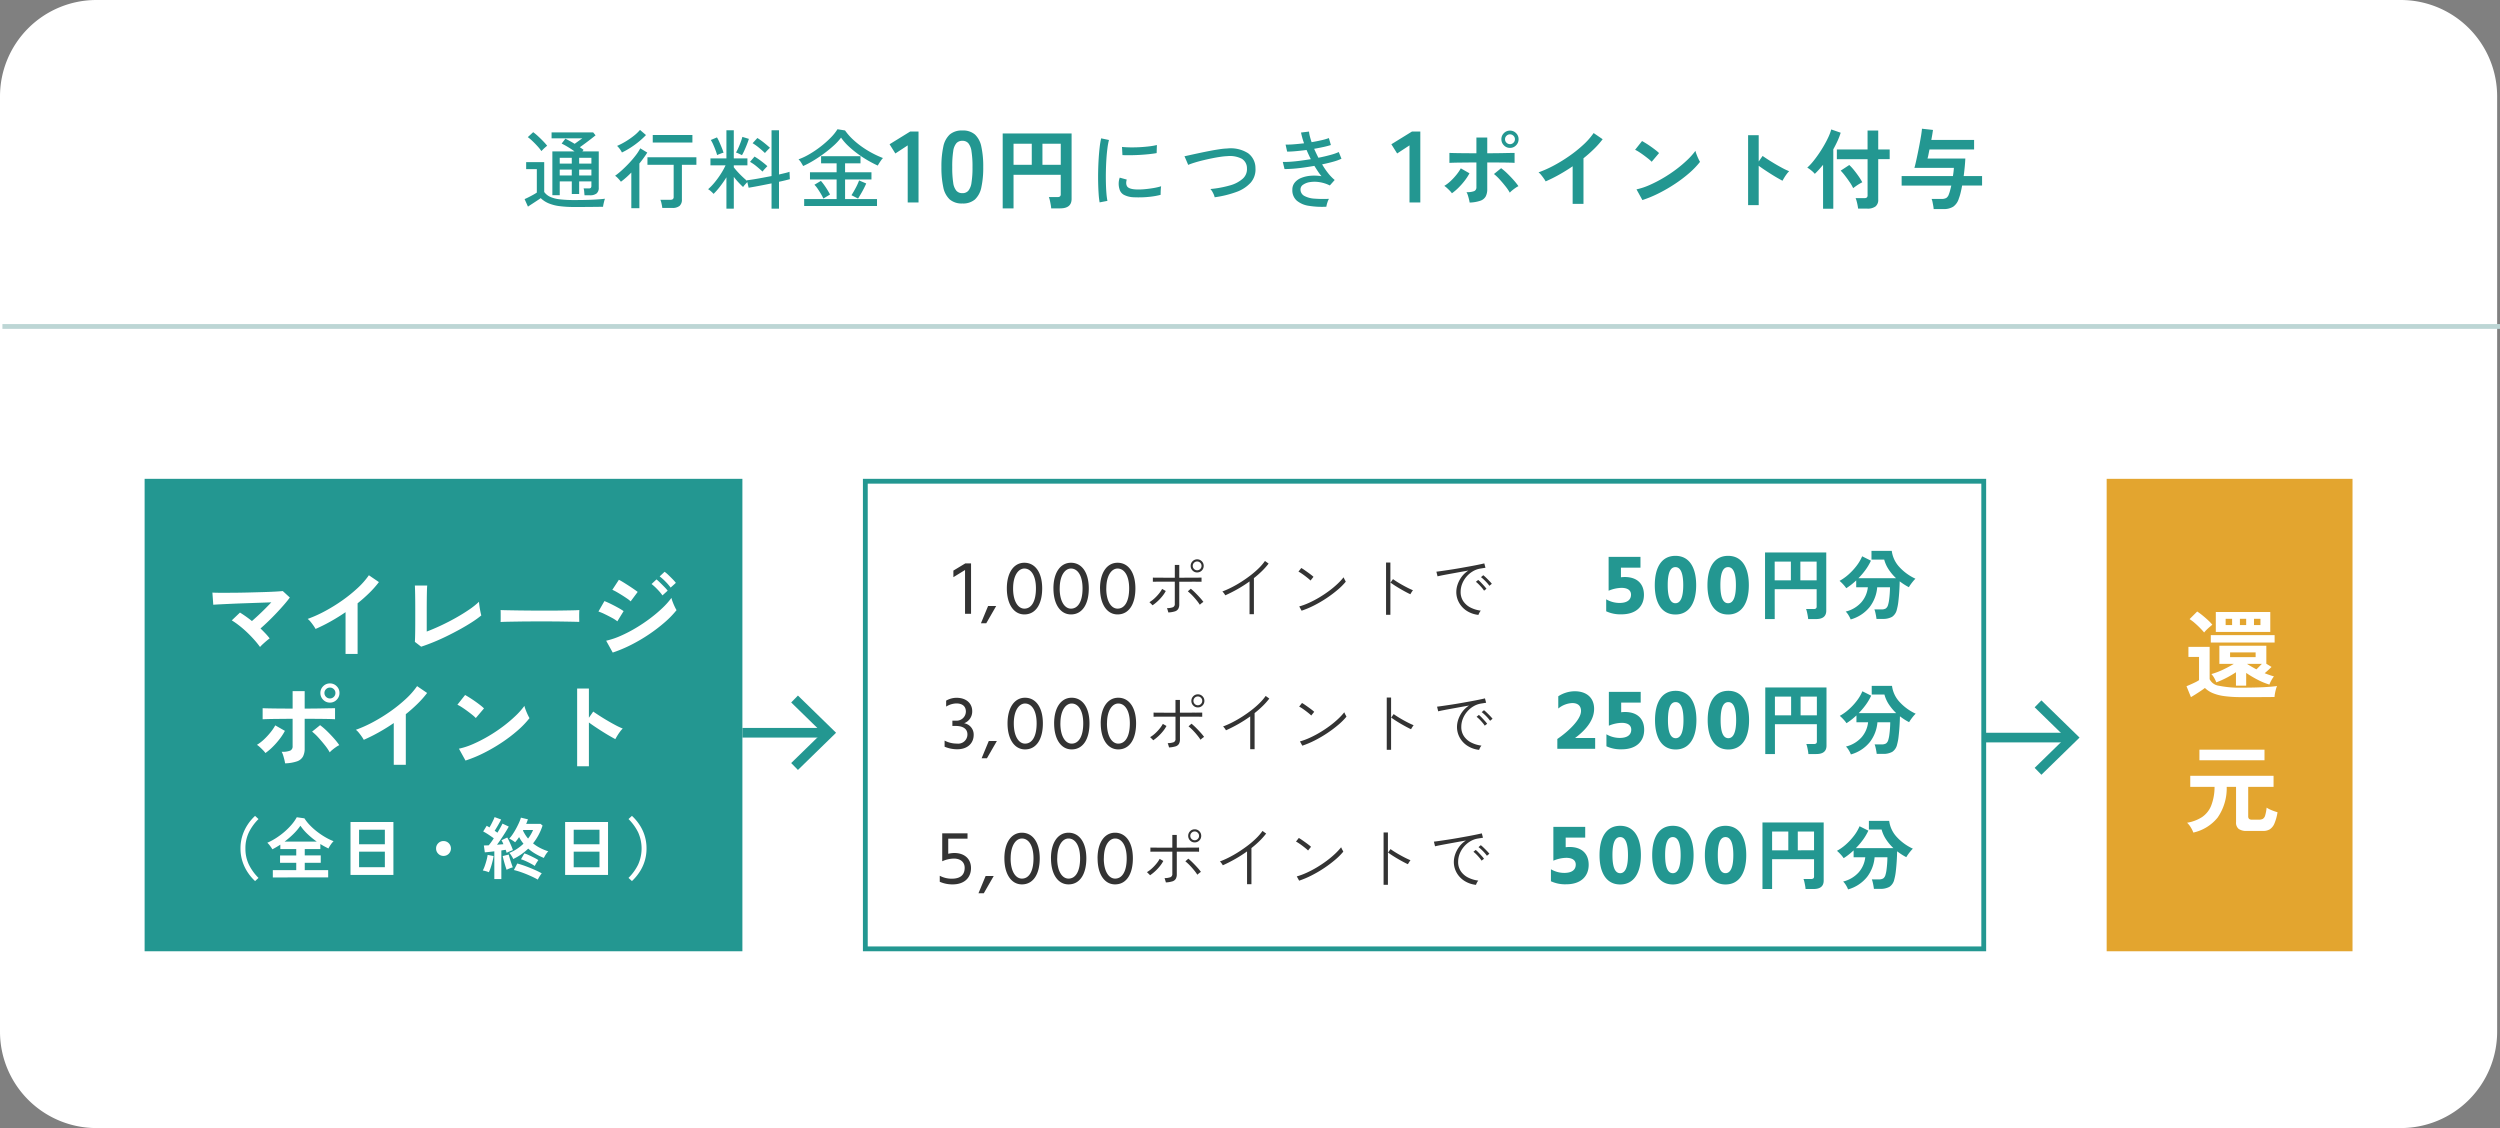 <svg xmlns="http://www.w3.org/2000/svg" width="518.592" height="234" viewBox="0 0 518.592 234"><rect x="0" y="0" width="518.592" height="234" fill="#808080" stroke="none"/><g transform="translate(-741 -2880.673)"><path d="M20,0H214a20,20,0,0,1,20,20V498a20,20,0,0,1-20,20H20A20,20,0,0,1,0,498V20A20,20,0,0,1,20,0Z" transform="translate(1259 2880.673) rotate(90)" fill="#fff"/><path d="M-138.744-1.494q-.036-.306-.072-.747a2.549,2.549,0,0,0-.126-.675h1.044a.623.623,0,0,0,.468-.126.742.742,0,0,0,.108-.468v-.864h-2.538v2.61h-1.53v-2.61h-2.5v2.862h-1.53V-10.6h4.59q-.612-.45-1.323-.882t-1.341-.738l.774-1.008q.414.2.918.477t1.008.585q.4-.288.846-.612t.738-.522h-6.372v-1.242h8.622l.5.612q-.414.342-.972.774t-1.152.873q-.594.441-1.134.819.216.144.414.288t.36.27l-.252.306h3.4v7.524a1.49,1.49,0,0,1-.45,1.206,2.157,2.157,0,0,1-1.4.378Zm-2.124,2.43a22.478,22.478,0,0,1-3.159-.189A8.577,8.577,0,0,1-146.25.153,5.332,5.332,0,0,1-147.834-.9q-.324.234-.819.558l-.99.648q-.5.324-.837.558l-.7-1.566q.306-.126.792-.369t.972-.513q.486-.27.774-.468v-4.86h-2.214V-8.37h3.744v6.192a3.128,3.128,0,0,0,1.215,1,6.5,6.5,0,0,0,2,.522,25.233,25.233,0,0,0,3.033.153q2.178,0,3.735-.072t2.619-.2a4,4,0,0,0-.144.459q-.09.333-.162.675a4.976,4.976,0,0,0-.09.54q-.45,0-1.161.009l-1.539.018q-.828.009-1.674.009Zm-6.822-11.592a9.539,9.539,0,0,0-.8-1q-.5-.549-1.035-1.062a9.7,9.7,0,0,0-.99-.837l1.116-1.026a10.35,10.35,0,0,1,.99.819q.558.513,1.08,1.053a11.652,11.652,0,0,1,.828.936q-.108.09-.36.306t-.486.45Q-147.582-10.782-147.69-10.656Zm7.83,5.058h2.538V-6.822h-2.538Zm-4.032,0h2.5V-6.822h-2.5Zm4.032-2.466h2.538V-9.27h-2.538Zm-4.032,0h2.5V-9.27h-2.5Zm21.276,9.2a7.623,7.623,0,0,0-.153-.882,4.643,4.643,0,0,0-.243-.81h2.034a.884.884,0,0,0,.558-.135.62.62,0,0,0,.162-.495V-7.812h-5.436V-9.378h10.152v1.566h-3.006V-.63a1.688,1.688,0,0,1-.486,1.341,2.3,2.3,0,0,1-1.53.423Zm-6.426.054v-7.4q-.54.558-1.089,1.044T-131.2-4.3a6.234,6.234,0,0,0-.576-.684,3.955,3.955,0,0,0-.63-.558A14.319,14.319,0,0,0-130.986-6.7q.774-.7,1.521-1.5t1.35-1.593a9.322,9.322,0,0,0,.927-1.44l1.458.882q-.324.522-.747,1.107t-.891,1.161v9.27Zm4.446-13.626V-14h8.226v1.566Zm-6.39,2.07a5.167,5.167,0,0,0-.441-.72,4.57,4.57,0,0,0-.567-.648,14.374,14.374,0,0,0,1.773-.918,15.987,15.987,0,0,0,1.728-1.2,8.1,8.1,0,0,0,1.251-1.2L-126-13.986a16.077,16.077,0,0,1-1.4,1.3,17.8,17.8,0,0,1-1.728,1.269A16.869,16.869,0,0,1-130.986-10.368Zm21.672,11.646v-6.5a22.215,22.215,0,0,1-1.314,1.9,14.58,14.58,0,0,1-1.35,1.539,5.076,5.076,0,0,0-.54-.531,3.506,3.506,0,0,0-.594-.441,11.329,11.329,0,0,0,1.305-1.35,18.138,18.138,0,0,0,1.287-1.755A14.745,14.745,0,0,0-109.494-7.7h-3.132v-1.44h3.312v-5.832h1.53v5.832h2.826V-7.7h-2.826v.4a11.969,11.969,0,0,0,.783.936q.477.522,1.008,1.026t.963.864l-.036-.126q.594-.072,1.431-.207t1.791-.315q.954-.18,1.89-.36v-9.5h1.548v9.18l1.26-.3a8.121,8.121,0,0,0,.918-.261l.072,1.53q-.4.108-.981.252t-1.269.288v5.58h-1.548V-3.96q-1.314.27-2.583.513t-2.169.387l-.27-1.17q-.216.216-.5.54a3.206,3.206,0,0,0-.378.486q-.45-.414-.954-.954t-.972-1.152V1.278Zm3.222-11.088q-.126-.072-.369-.189t-.486-.225a1.481,1.481,0,0,0-.387-.126,9.754,9.754,0,0,0,.486-.954q.27-.594.5-1.224a9.68,9.68,0,0,0,.342-1.08l1.35.414q-.126.432-.387,1.107t-.549,1.305A8.589,8.589,0,0,1-106.092-9.81Zm4.266,3.4q-.558-.522-1.233-1.08a8.891,8.891,0,0,0-1.359-.936l.936-1.1a15.255,15.255,0,0,1,1.413.963q.747.567,1.251,1.035-.108.108-.315.324t-.4.432Q-101.718-6.552-101.826-6.408Zm.5-3.852q-.54-.522-1.215-1.08a10.686,10.686,0,0,0-1.341-.954l.99-1.08a14.431,14.431,0,0,1,1.386.99q.72.576,1.224,1.044-.126.108-.342.324t-.414.432Q-101.232-10.368-101.322-10.26Zm-9.918.432a9.428,9.428,0,0,0-.333-1.026q-.225-.594-.477-1.161a6.421,6.421,0,0,0-.5-.945l1.278-.54a7.057,7.057,0,0,1,.5.972q.27.612.513,1.215a9.428,9.428,0,0,1,.351,1,1.972,1.972,0,0,0-.432.117q-.27.1-.522.2A3.079,3.079,0,0,0-111.24-9.828ZM-93.186.738V-.7h6.732V-4.77H-91.98V-6.264h5.526V-8.118h-3.222V-9.594H-81.5v1.476h-3.2v1.854h5.472V-4.77h-5.472V-.7h6.624V.738Zm-.216-8.3q-.126-.252-.387-.675a3.473,3.473,0,0,0-.567-.711,13.478,13.478,0,0,0,2.322-1.107A21.349,21.349,0,0,0-89.7-11.646a20.815,20.815,0,0,0,2.025-1.8,9.934,9.934,0,0,0,1.4-1.746l1.566.252a11.779,11.779,0,0,0,1.593,1.827,17.568,17.568,0,0,0,2,1.62,19.716,19.716,0,0,0,2.178,1.323,20.121,20.121,0,0,0,2.1.954,3.774,3.774,0,0,0-.4.486q-.216.306-.4.6t-.279.477q-.918-.414-1.971-1.017a23.434,23.434,0,0,1-2.1-1.359,20.655,20.655,0,0,1-1.971-1.62,11.137,11.137,0,0,1-1.575-1.8A11.5,11.5,0,0,1-87-11.853,25.229,25.229,0,0,1-89.01-10.2q-1.1.819-2.232,1.5A18.943,18.943,0,0,1-93.4-7.56ZM-82.008-.81l-1.368-.7q.414-.63.873-1.494a12.132,12.132,0,0,0,.711-1.566l1.476.63q-.18.432-.468,1T-81.4-1.818Q-81.72-1.26-82.008-.81Zm-7.2,0a7.556,7.556,0,0,0-.486-.945q-.324-.549-.684-1.08a5.075,5.075,0,0,0-.684-.837l1.35-.81A13.622,13.622,0,0,1-88.7-3.132q.486.738.882,1.476Zm17.5.81V-11.844l-2.562,1.68-1.2-1.911,4.284-2.646h1.722V0Zm11.34.21a3.814,3.814,0,0,1-2.625-.84,4.673,4.673,0,0,1-1.333-2.52,19.049,19.049,0,0,1-.389-4.2,19.2,19.2,0,0,1,.389-4.21,4.681,4.681,0,0,1,1.333-2.531,3.814,3.814,0,0,1,2.625-.84,3.774,3.774,0,0,1,2.615.84,4.72,4.72,0,0,1,1.323,2.531,19.2,19.2,0,0,1,.389,4.21,19.049,19.049,0,0,1-.389,4.2A4.711,4.711,0,0,1-57.755-.63,3.774,3.774,0,0,1-60.369.21Zm0-2.142a1.583,1.583,0,0,0,1.229-.494,3.372,3.372,0,0,0,.661-1.669,19.538,19.538,0,0,0,.21-3.255,19.7,19.7,0,0,0-.21-3.276,3.372,3.372,0,0,0-.661-1.67,1.583,1.583,0,0,0-1.229-.494,1.616,1.616,0,0,0-1.239.494,3.246,3.246,0,0,0-.662,1.67,20.725,20.725,0,0,0-.2,3.276,20.549,20.549,0,0,0,.2,3.255,3.246,3.246,0,0,0,.662,1.669A1.616,1.616,0,0,0-60.369-1.932Zm8.364,3.156V-14.31h14.292V-.738q0,1.962-2.376,1.962h-1.854a6.874,6.874,0,0,0-.1-.765q-.081-.459-.18-.891a4.152,4.152,0,0,0-.207-.684h1.746a.938.938,0,0,0,.549-.126.6.6,0,0,0,.171-.5v-4h-9.792V1.224Zm8.244-9.036h3.8v-4.374h-3.8Zm-5.994,0h3.78v-4.374h-3.78ZM-31.9-.018a16.594,16.594,0,0,1-.2-1.737q-.072-1.035-.1-2.268t0-2.547q.027-1.314.108-2.574t.207-2.331a16.2,16.2,0,0,1,.306-1.827l1.62.342A12.6,12.6,0,0,0-30.27-11.3q-.135,1.017-.216,2.232t-.108,2.5q-.027,1.287,0,2.484t.108,2.169a13.823,13.823,0,0,0,.207,1.584Zm7.074-1.062a4.8,4.8,0,0,1-1.98-.477,1.878,1.878,0,0,1-.972-1.215,3.758,3.758,0,0,1,.054-2.376l1.458.4a2.219,2.219,0,0,0-.117.729,1.377,1.377,0,0,0,.135.585q.288.612,1.728.72a12.234,12.234,0,0,0,1.8-.027q.99-.081,1.944-.243a12.413,12.413,0,0,0,1.638-.378,4.8,4.8,0,0,0-.063.531q-.027.351-.036.7t-.009.549a15.007,15.007,0,0,1-1.9.36q-1,.126-1.944.153T-24.825-1.08Zm-2.34-8.748-.09-1.692q.666.072,1.62.09t2-.036q1.044-.054,2-.171a14.4,14.4,0,0,0,1.62-.279l-.054,1.674q-.7.126-1.638.225t-1.944.153q-1.008.054-1.926.063T-27.165-9.828ZM-8.031-1.08a3.648,3.648,0,0,0-.342-.891,3.576,3.576,0,0,0-.54-.819,21.944,21.944,0,0,0,4.041-.747A6.617,6.617,0,0,0-2.217-4.923a2.639,2.639,0,0,0,.882-2.133A2.292,2.292,0,0,0-2.4-9.063a5.394,5.394,0,0,0-2.988-.549,13.275,13.275,0,0,0-1.386.135q-.828.117-1.764.306t-1.872.414q-.936.225-1.755.477t-1.377.486a1.72,1.72,0,0,0-.108-.3q-.108-.261-.252-.594l-.261-.6a.965.965,0,0,0-.153-.288q.558-.126,1.413-.315t1.872-.405q1.017-.216,2.052-.414t1.953-.333A13.648,13.648,0,0,1-5.439-11.2a6.72,6.72,0,0,1,4.347.99A3.827,3.827,0,0,1,.429-7.128,4.156,4.156,0,0,1-.57-4.1a7.316,7.316,0,0,1-3,1.935A21.354,21.354,0,0,1-8.031-1.08ZM15.135.882A16.968,16.968,0,0,1,11.49.693a5.014,5.014,0,0,1-2.5-1.08,2.852,2.852,0,0,1-.909-2.259,2.283,2.283,0,0,1,.5-1.485A3.342,3.342,0,0,1,9.942-5.1a6.513,6.513,0,0,1,1.944-.441,9.442,9.442,0,0,1,2.241.09,10.4,10.4,0,0,1-.756-1.017q-.36-.549-.72-1.125-1.152.2-2.3.36T8.187-7q-1.008.072-1.728.072L6.1-8.406q.666.018,1.593-.045t2.016-.207Q10.8-8.8,11.913-8.982q-.234-.468-.459-.954t-.423-.954q-1.116.144-2.178.243T7-10.548l-.324-1.458a17.241,17.241,0,0,0,1.764-.063q1.008-.081,2.07-.207a15.029,15.029,0,0,1-.63-2.232l1.656-.2a6.232,6.232,0,0,0,.18,1q.144.567.36,1.2,1.08-.18,2.025-.4a11.868,11.868,0,0,0,1.557-.45l.414,1.44q-.594.2-1.5.4t-1.971.387q.2.45.423.918t.459.936q1.368-.27,2.5-.585a10.787,10.787,0,0,0,1.728-.6l.558,1.386a10.094,10.094,0,0,1-1.683.612q-1.071.306-2.331.558a15.225,15.225,0,0,0,1.242,1.827,9.335,9.335,0,0,0,1.368,1.413L15.855-3.528a7.227,7.227,0,0,0-2.187-.693,6.309,6.309,0,0,0-1.962,0,3.339,3.339,0,0,0-1.4.54,1.14,1.14,0,0,0-.531.945,1.493,1.493,0,0,0,.792,1.377A5.082,5.082,0,0,0,12.7-.792a24.138,24.138,0,0,0,2.979.036,3.61,3.61,0,0,0-.351.828A4.939,4.939,0,0,0,15.135.882ZM32.382,0V-11.844l-2.562,1.68-1.2-1.911,4.284-2.646h1.722V0ZM44.856.018a6.642,6.642,0,0,0-.135-.675q-.1-.405-.225-.81a3.121,3.121,0,0,0-.288-.675,3.94,3.94,0,0,0,1.62-.225.84.84,0,0,0,.432-.819V-8.3q-.828,0-1.719.009l-1.692.018q-.8.009-1.377.027t-.81.036v-2.07q.36.018,1.233.036t2.025.027q1.152.009,2.34.009v-3.258h2.25v3.258q.9,0,1.809-.009t1.7-.027q.792-.018,1.368-.027t.792-.009v2.07q-.324-.036-1.188-.054t-2.034-.027Q49.788-8.3,48.51-8.3v5.544a3.167,3.167,0,0,1-.315,1.494,2,2,0,0,1-1.107.9A7.472,7.472,0,0,1,44.856.018ZM41.184-1.908a4.342,4.342,0,0,0-.45-.531q-.288-.3-.594-.576a3.77,3.77,0,0,0-.54-.423,7.92,7.92,0,0,0,1.332-1.026,12.815,12.815,0,0,0,1.2-1.3,8.931,8.931,0,0,0,.891-1.314l1.8,1.026a10.6,10.6,0,0,1-1,1.539,14.32,14.32,0,0,1-1.287,1.458A10.69,10.69,0,0,1,41.184-1.908ZM53.19-2.034a9.623,9.623,0,0,0-.9-1.323q-.576-.729-1.206-1.422A9.53,9.53,0,0,0,49.9-5.9L51.39-7.11a12.507,12.507,0,0,1,1.3,1.116q.684.666,1.3,1.359a12.7,12.7,0,0,1,.99,1.251,4.379,4.379,0,0,0-.621.369q-.351.243-.666.5A3.83,3.83,0,0,0,53.19-2.034Zm.036-9.288a1.7,1.7,0,0,1-1.26-.531,1.747,1.747,0,0,1-.522-1.269,1.717,1.717,0,0,1,.522-1.26,1.717,1.717,0,0,1,1.26-.522,1.717,1.717,0,0,1,1.26.522,1.717,1.717,0,0,1,.522,1.26,1.747,1.747,0,0,1-.522,1.269A1.7,1.7,0,0,1,53.226-11.322Zm0-.774a1,1,0,0,0,.72-.3.976.976,0,0,0,.306-.729.956.956,0,0,0-.306-.711,1,1,0,0,0-.72-.3,1,1,0,0,0-.72.3.956.956,0,0,0-.306.711.976.976,0,0,0,.306.729A1,1,0,0,0,53.226-12.1Zm13,12.384V-7.506q-1.368.936-2.8,1.737a31.118,31.118,0,0,1-2.8,1.395,6.312,6.312,0,0,0-.4-.63q-.252-.36-.531-.7a3.075,3.075,0,0,0-.549-.54A23.6,23.6,0,0,0,62.388-7.7a31.41,31.41,0,0,0,3.231-2,27.134,27.134,0,0,0,2.853-2.3A14.4,14.4,0,0,0,70.578-14.4l1.872,1.278A18.291,18.291,0,0,1,70.659-11.1a28.711,28.711,0,0,1-2.187,1.935V.288ZM80.694-.5,79.47-2.718a13.829,13.829,0,0,0,2.691-.891A27.049,27.049,0,0,0,85-5.067a28.524,28.524,0,0,0,2.7-1.8A25.831,25.831,0,0,0,90.009-8.82a13.945,13.945,0,0,0,1.683-1.89,6.218,6.218,0,0,0,.243.756q.171.45.369.873a6.854,6.854,0,0,0,.342.657,16.915,16.915,0,0,1-2.205,2.3A28.125,28.125,0,0,1,87.516-3.9a31.884,31.884,0,0,1-3.348,1.953A24.21,24.21,0,0,1,80.694-.5ZM82.62-8.442a6.462,6.462,0,0,0-.657-.594q-.423-.342-.936-.72t-1-.693a6.555,6.555,0,0,0-.846-.477l1.44-1.818q.36.2.846.5t1,.666q.513.36.963.711a7.967,7.967,0,0,1,.72.621Zm20,9V-13.95h2.2V-8.5l.81-1.152q.432.306,1.143.765t1.521.936q.81.477,1.566.873a12.147,12.147,0,0,0,1.278.594,4.31,4.31,0,0,0-.495.567,8.821,8.821,0,0,0-.513.756q-.234.387-.378.657-.432-.234-1.071-.6t-1.35-.819q-.711-.45-1.368-.891t-1.143-.8V.558Zm22.824.72q-.036-.306-.117-.72t-.189-.819A4.1,4.1,0,0,0,124.92-.9h1.8a.856.856,0,0,0,.522-.126.59.59,0,0,0,.162-.486v-7.47h-6.372V-11H127.4v-3.924h2.214V-11h2.376v2.016h-2.376v8.37a1.728,1.728,0,0,1-.567,1.44,2.737,2.737,0,0,1-1.719.45ZM118.17,1.3V-7.812q-.432.522-.864,1t-.846.873a5.411,5.411,0,0,0-.72-.693,6.17,6.17,0,0,0-.846-.6,10.255,10.255,0,0,0,1.17-1.233q.612-.747,1.215-1.629t1.134-1.809q.531-.927.909-1.764a8.981,8.981,0,0,0,.54-1.485l1.962.684a13.98,13.98,0,0,1-.648,1.7q-.4.873-.882,1.737V1.3Zm6.246-4.266a8.349,8.349,0,0,0-.7-1.215q-.468-.693-.981-1.359a11.169,11.169,0,0,0-.909-1.062l1.782-1.17a10.073,10.073,0,0,1,.972,1.053q.5.621.963,1.287a12.781,12.781,0,0,1,.765,1.242q-.234.108-.612.333t-.729.477Q124.614-3.132,124.416-2.97Zm16.7,4.338a6.768,6.768,0,0,0-.09-.684q-.072-.414-.153-.8a2.968,2.968,0,0,0-.189-.621h2.034a1.967,1.967,0,0,0,1.017-.207,1.416,1.416,0,0,0,.531-.765,6.553,6.553,0,0,0,.252-.774q.126-.468.252-1.026h-10.3V-5.472h10.638a17.092,17.092,0,0,0,.2-1.71h-8.19q.126-.414.306-1.206t.378-1.755q.2-.963.387-1.953t.324-1.836q.135-.846.171-1.368l2.286.252q-.054.4-.144.945t-.2,1.125h8.874V-11h-9.252q-.126.612-.225,1.116a6.648,6.648,0,0,1-.189.774h7.848q-.036.81-.126,1.746t-.216,1.89h3.816V-3.51h-4.14q-.144.81-.315,1.5a9.592,9.592,0,0,1-.369,1.2A3.166,3.166,0,0,1,145.17.873a3.633,3.633,0,0,1-2.016.495Z" transform="translate(1001 2922.673)" fill="#239791"/><path d="M-15773.91,938.5H-16292v-1h518.092Z" transform="translate(17033.502 2010.394)" fill="#bdd6d5"/><g transform="translate(3 0.327)"><path d="M-56.232-7.6l2.416-1.488V0h1.248V-10.464h-1.184l-2.48,1.5Zm5.712,9.568h1.1l2.064-3.584h-1.68Zm5.376-7.232c0,3.248,1.424,5.392,3.632,5.392,2.416,0,3.7-2.224,3.7-5.392,0-3.312-1.456-5.328-3.7-5.328C-43.672-10.592-45.144-8.576-45.144-5.264Zm1.3,0c0-2.784,1.152-4.128,2.336-4.128,1.312,0,2.4,1.344,2.4,4.128,0,2.736-.96,4.192-2.4,4.192C-42.776-1.072-43.848-2.528-43.848-5.264Zm8.368,0c0,3.248,1.424,5.392,3.632,5.392,2.416,0,3.7-2.224,3.7-5.392,0-3.312-1.456-5.328-3.7-5.328C-34.008-10.592-35.48-8.576-35.48-5.264Zm1.3,0c0-2.784,1.152-4.128,2.336-4.128,1.312,0,2.4,1.344,2.4,4.128,0,2.736-.96,4.192-2.4,4.192C-33.112-1.072-34.184-2.528-34.184-5.264Zm8.368,0c0,3.248,1.424,5.392,3.632,5.392,2.416,0,3.7-2.224,3.7-5.392,0-3.312-1.456-5.328-3.7-5.328C-24.344-10.592-25.816-8.576-25.816-5.264Zm1.3,0c0-2.784,1.152-4.128,2.336-4.128,1.312,0,2.4,1.344,2.4,4.128,0,2.736-.96,4.192-2.4,4.192C-23.448-1.072-24.52-2.528-24.52-5.264ZM-11.646-.28a2.326,2.326,0,0,0-.07-.266q-.056-.182-.112-.371a1.267,1.267,0,0,0-.1-.259,3.563,3.563,0,0,0,1.267-.2.707.707,0,0,0,.357-.714V-6.664h-3.262q-.532,0-.882.007l-.406.007v-.868a3.068,3.068,0,0,0,.413.014q.357,0,.882.007t1.127.007H-10.3v-2.646h.924V-7.49h.924q.56,0,1.176-.007T-6.1-7.5q.56,0,.924-.007l.42-.007v.868l-.427-.007q-.371-.007-.924-.007H-9.378v4.69a1.853,1.853,0,0,1-.21.945A1.236,1.236,0,0,1-10.3-.5,5.491,5.491,0,0,1-11.646-.28Zm5.978-8.3a1.285,1.285,0,0,1-.952-.4,1.319,1.319,0,0,1-.392-.959A1.319,1.319,0,0,1-6.62-10.9a1.285,1.285,0,0,1,.952-.4,1.3,1.3,0,0,1,.966.4,1.319,1.319,0,0,1,.392.959,1.319,1.319,0,0,1-.392.959A1.3,1.3,0,0,1-5.668-8.582Zm-9.254,6.818a2.3,2.3,0,0,0-.182-.2l-.273-.273a1.245,1.245,0,0,0-.2-.175,5.951,5.951,0,0,0,1.036-.77,9.287,9.287,0,0,0,.931-.987,6.23,6.23,0,0,0,.679-1l.756.434a6.5,6.5,0,0,1-.714,1.078,9.462,9.462,0,0,1-.98,1.05A8.989,8.989,0,0,1-14.922-1.764Zm9.814-.112A10.086,10.086,0,0,0-5.8-2.821q-.427-.525-.9-1.015a9.84,9.84,0,0,0-.9-.826l.616-.546a11.909,11.909,0,0,1,.931.847q.5.5.952,1a10.381,10.381,0,0,1,.735.9,1.276,1.276,0,0,0-.231.147q-.161.119-.308.245A1.681,1.681,0,0,0-5.108-1.876Zm-.56-7.154A.877.877,0,0,0-5.024-9.3a.877.877,0,0,0,.266-.644.877.877,0,0,0-.266-.644.877.877,0,0,0-.644-.266.877.877,0,0,0-.644.266.877.877,0,0,0-.266.644.877.877,0,0,0,.266.644A.877.877,0,0,0-5.668-9.03ZM5.2.084v-6.8a27.381,27.381,0,0,1-2.5,1.6Q1.4-4.382.17-3.836A3.714,3.714,0,0,0-.1-4.249a2.577,2.577,0,0,0-.336-.385,17.9,17.9,0,0,0,1.925-.854Q2.508-6.006,3.516-6.65T5.455-8.015a18.4,18.4,0,0,0,1.687-1.47A10.582,10.582,0,0,0,8.4-10.962l.756.546A14.859,14.859,0,0,1,7.779-8.869,19.651,19.651,0,0,1,6.106-7.406V.084ZM16-.644l-.49-.882a14.3,14.3,0,0,0,2.065-.77A21.545,21.545,0,0,0,19.7-3.416q1.05-.63,2-1.337a18.941,18.941,0,0,0,1.722-1.435,13.042,13.042,0,0,0,1.288-1.386q.028.07.119.266t.2.385a2.824,2.824,0,0,1,.133.259A13.146,13.146,0,0,1,23.466-4.97a24.649,24.649,0,0,1-2.282,1.715A25.062,25.062,0,0,1,18.6-1.743,19.077,19.077,0,0,1,16-.644ZM17.852-6.9a4.794,4.794,0,0,0-.462-.42q-.322-.266-.714-.56t-.749-.532a4.053,4.053,0,0,0-.581-.336l.588-.756a6.273,6.273,0,0,1,.6.378q.364.252.756.532t.714.532a5.506,5.506,0,0,1,.462.392ZM33.518.21V-10.64h.9V.21Zm5.04-4.27q-.406-.182-.966-.483T36.43-5.194q-.6-.35-1.127-.693t-.861-.595L34.96-7.2q.336.252.861.581t1.113.658q.588.329,1.162.616t1.008.455a1.841,1.841,0,0,0-.175.231q-.119.175-.224.35ZM52.684.224A5.554,5.554,0,0,1,50.3-.588,4.78,4.78,0,0,1,48.68-2.282a4.516,4.516,0,0,1-.588-2.268,4.849,4.849,0,0,1,.266-1.519,5.848,5.848,0,0,1,.819-1.575A5.182,5.182,0,0,1,50.6-8.974q-.9.154-1.855.329L46.9-8.309q-.889.161-1.6.3t-1.1.238l-.238-.966q.462-.056,1.239-.168t1.743-.259q.966-.147,1.995-.329t1.988-.357q.959-.175,1.736-.336t1.239-.273l.238.91-.455.07-.623.1a4.452,4.452,0,0,0-1.582.588,5.215,5.215,0,0,0-1.3,1.113,5.222,5.222,0,0,0-.875,1.47,4.515,4.515,0,0,0-.315,1.659,3.372,3.372,0,0,0,.574,1.974,4,4,0,0,0,1.526,1.3,6.373,6.373,0,0,0,2.086.616,2.063,2.063,0,0,0-.294.434A2.732,2.732,0,0,0,52.684.224ZM54.952-5.81a6.735,6.735,0,0,0-.5-.623q-.308-.343-.644-.658a6.822,6.822,0,0,0-.6-.511l.476-.406a7.3,7.3,0,0,1,.588.518q.35.336.679.679a7.205,7.205,0,0,1,.511.581ZM53.846-4.8a5.24,5.24,0,0,0-.483-.644q-.3-.35-.623-.672a5.31,5.31,0,0,0-.588-.518l.476-.392A5.341,5.341,0,0,1,53.2-6.5q.336.35.658.707a6.774,6.774,0,0,1,.49.6Z" transform="translate(992 3007.673)" fill="#333"/><path d="M-56.736-8.752a4.218,4.218,0,0,1,2.112-.656c1.2,0,1.984.544,1.984,1.712A1.928,1.928,0,0,1-54.768-5.84h-.672v1.1h.672c1.568,0,2.448.624,2.448,1.76a1.909,1.909,0,0,1-2.16,1.9A5.425,5.425,0,0,1-57.056-1.7V-.432A6.718,6.718,0,0,0-54.448.1c2.256,0,3.424-1.344,3.424-2.976A2.375,2.375,0,0,0-53.008-5.3a2.6,2.6,0,0,0,1.68-2.528c0-1.456-1.088-2.752-3.264-2.752a4.372,4.372,0,0,0-2.144.592Zm7.36,10.72h1.1l2.064-3.584h-1.68ZM-44-5.264C-44-2.016-42.576.128-40.368.128c2.416,0,3.7-2.224,3.7-5.392,0-3.312-1.456-5.328-3.7-5.328C-42.528-10.592-44-8.576-44-5.264Zm1.3,0c0-2.784,1.152-4.128,2.336-4.128,1.312,0,2.4,1.344,2.4,4.128,0,2.736-.96,4.192-2.4,4.192C-41.632-1.072-42.7-2.528-42.7-5.264Zm8.368,0c0,3.248,1.424,5.392,3.632,5.392,2.416,0,3.7-2.224,3.7-5.392,0-3.312-1.456-5.328-3.7-5.328C-32.864-10.592-34.336-8.576-34.336-5.264Zm1.3,0c0-2.784,1.152-4.128,2.336-4.128,1.312,0,2.4,1.344,2.4,4.128,0,2.736-.96,4.192-2.4,4.192C-31.968-1.072-33.04-2.528-33.04-5.264Zm8.368,0c0,3.248,1.424,5.392,3.632,5.392,2.416,0,3.7-2.224,3.7-5.392,0-3.312-1.456-5.328-3.7-5.328C-23.2-10.592-24.672-8.576-24.672-5.264Zm1.3,0c0-2.784,1.152-4.128,2.336-4.128,1.312,0,2.4,1.344,2.4,4.128,0,2.736-.96,4.192-2.4,4.192C-22.3-1.072-23.376-2.528-23.376-5.264ZM-10.5-.28a2.326,2.326,0,0,0-.07-.266q-.056-.182-.112-.371a1.267,1.267,0,0,0-.1-.259,3.563,3.563,0,0,0,1.267-.2.707.707,0,0,0,.357-.714V-6.664H-12.42q-.532,0-.882.007l-.406.007v-.868A3.068,3.068,0,0,0-13.3-7.5q.357,0,.882.007t1.127.007h2.128v-2.646h.924V-7.49h.924q.56,0,1.176-.007T-4.958-7.5q.56,0,.924-.007l.42-.007v.868l-.427-.007q-.371-.007-.924-.007H-8.234v4.69a1.853,1.853,0,0,1-.21.945A1.236,1.236,0,0,1-9.151-.5,5.491,5.491,0,0,1-10.5-.28Zm5.978-8.3a1.285,1.285,0,0,1-.952-.4,1.319,1.319,0,0,1-.392-.959,1.319,1.319,0,0,1,.392-.959,1.285,1.285,0,0,1,.952-.4,1.3,1.3,0,0,1,.966.4,1.319,1.319,0,0,1,.392.959,1.319,1.319,0,0,1-.392.959A1.3,1.3,0,0,1-4.524-8.582Zm-9.254,6.818a2.3,2.3,0,0,0-.182-.2l-.273-.273a1.245,1.245,0,0,0-.2-.175,5.951,5.951,0,0,0,1.036-.77,9.287,9.287,0,0,0,.931-.987,6.23,6.23,0,0,0,.679-1l.756.434a6.5,6.5,0,0,1-.714,1.078,9.462,9.462,0,0,1-.98,1.05A8.989,8.989,0,0,1-13.778-1.764Zm9.814-.112a10.086,10.086,0,0,0-.693-.945q-.427-.525-.9-1.015a9.84,9.84,0,0,0-.9-.826l.616-.546a11.909,11.909,0,0,1,.931.847q.5.5.952,1a10.381,10.381,0,0,1,.735.9,1.276,1.276,0,0,0-.231.147q-.161.119-.308.245A1.681,1.681,0,0,0-3.964-1.876Zm-.56-7.154A.877.877,0,0,0-3.88-9.3a.877.877,0,0,0,.266-.644.877.877,0,0,0-.266-.644.877.877,0,0,0-.644-.266.877.877,0,0,0-.644.266.877.877,0,0,0-.266.644.877.877,0,0,0,.266.644A.877.877,0,0,0-4.524-9.03ZM6.34.084v-6.8a27.381,27.381,0,0,1-2.5,1.6q-1.3.735-2.527,1.281a3.714,3.714,0,0,0-.266-.413,2.577,2.577,0,0,0-.336-.385,17.9,17.9,0,0,0,1.925-.854Q3.652-6.006,4.66-6.65T6.6-8.015a18.4,18.4,0,0,0,1.687-1.47,10.582,10.582,0,0,0,1.26-1.477l.756.546A14.859,14.859,0,0,1,8.923-8.869,19.651,19.651,0,0,1,7.25-7.406V.084ZM17.148-.644l-.49-.882a14.3,14.3,0,0,0,2.065-.77,21.545,21.545,0,0,0,2.121-1.12q1.05-.63,2-1.337a18.941,18.941,0,0,0,1.722-1.435,13.042,13.042,0,0,0,1.288-1.386q.028.07.119.266t.2.385a2.824,2.824,0,0,1,.133.259A13.146,13.146,0,0,1,24.61-4.97a24.649,24.649,0,0,1-2.282,1.715,25.062,25.062,0,0,1-2.583,1.512A19.077,19.077,0,0,1,17.148-.644ZM19-6.9a4.794,4.794,0,0,0-.462-.42q-.322-.266-.714-.56t-.749-.532a4.053,4.053,0,0,0-.581-.336l.588-.756a6.273,6.273,0,0,1,.6.378q.364.252.756.532t.714.532a5.506,5.506,0,0,1,.462.392ZM34.662.21V-10.64h.9V.21ZM39.7-4.06q-.406-.182-.966-.483t-1.162-.651q-.6-.35-1.127-.693t-.861-.595L36.1-7.2q.336.252.861.581t1.113.658q.588.329,1.162.616t1.008.455a1.841,1.841,0,0,0-.175.231q-.119.175-.224.35ZM53.828.224a5.554,5.554,0,0,1-2.38-.812,4.78,4.78,0,0,1-1.624-1.694,4.516,4.516,0,0,1-.588-2.268A4.849,4.849,0,0,1,49.5-6.069a5.848,5.848,0,0,1,.819-1.575,5.183,5.183,0,0,1,1.421-1.33q-.9.154-1.855.329l-1.848.336q-.889.161-1.6.3t-1.1.238l-.238-.966q.462-.056,1.239-.168t1.743-.259q.966-.147,1.995-.329t1.988-.357q.959-.175,1.736-.336t1.239-.273l.238.91-.455.07-.623.1a4.452,4.452,0,0,0-1.582.588,5.215,5.215,0,0,0-1.3,1.113,5.222,5.222,0,0,0-.875,1.47,4.515,4.515,0,0,0-.315,1.659,3.372,3.372,0,0,0,.574,1.974,4,4,0,0,0,1.526,1.3,6.373,6.373,0,0,0,2.086.616,2.063,2.063,0,0,0-.294.434A2.732,2.732,0,0,0,53.828.224ZM56.1-5.81a6.734,6.734,0,0,0-.5-.623q-.308-.343-.644-.658a6.823,6.823,0,0,0-.6-.511l.476-.406a7.3,7.3,0,0,1,.588.518q.35.336.679.679a7.205,7.205,0,0,1,.511.581ZM54.99-4.8a5.241,5.241,0,0,0-.483-.644q-.3-.35-.623-.672a5.31,5.31,0,0,0-.588-.518l.476-.392a5.342,5.342,0,0,1,.574.532q.336.35.658.707a6.774,6.774,0,0,1,.49.6Z" transform="translate(991 3035.673)" fill="#333"/><path d="M-55.3-9.36h4v-1.1h-5.248v5.792a6.1,6.1,0,0,1,2.416-.56c1.28,0,2.24.656,2.24,1.92,0,1.52-.944,2.256-2.688,2.256a5.361,5.361,0,0,1-2.48-.608V-.416a6.414,6.414,0,0,0,2.688.544c2.368,0,3.792-1.344,3.792-3.392,0-1.9-1.344-3.12-3.472-3.12a5.8,5.8,0,0,0-1.248.16Zm6.272,11.328h1.1l2.064-3.584h-1.68Zm5.376-7.232c0,3.248,1.424,5.392,3.632,5.392,2.416,0,3.7-2.224,3.7-5.392,0-3.312-1.456-5.328-3.7-5.328C-42.184-10.592-43.656-8.576-43.656-5.264Zm1.3,0c0-2.784,1.152-4.128,2.336-4.128,1.312,0,2.4,1.344,2.4,4.128,0,2.736-.96,4.192-2.4,4.192C-41.288-1.072-42.36-2.528-42.36-5.264Zm8.368,0c0,3.248,1.424,5.392,3.632,5.392,2.416,0,3.7-2.224,3.7-5.392,0-3.312-1.456-5.328-3.7-5.328C-32.52-10.592-33.992-8.576-33.992-5.264Zm1.3,0c0-2.784,1.152-4.128,2.336-4.128,1.312,0,2.4,1.344,2.4,4.128,0,2.736-.96,4.192-2.4,4.192C-31.624-1.072-32.7-2.528-32.7-5.264Zm8.368,0C-24.328-2.016-22.9.128-20.7.128-18.28.128-17-2.1-17-5.264c0-3.312-1.456-5.328-3.7-5.328C-22.856-10.592-24.328-8.576-24.328-5.264Zm1.3,0c0-2.784,1.152-4.128,2.336-4.128,1.312,0,2.4,1.344,2.4,4.128,0,2.736-.96,4.192-2.4,4.192C-21.96-1.072-23.032-2.528-23.032-5.264ZM-10.158-.28a2.326,2.326,0,0,0-.07-.266q-.056-.182-.112-.371a1.267,1.267,0,0,0-.1-.259,3.563,3.563,0,0,0,1.267-.2.707.707,0,0,0,.357-.714V-6.664h-3.262q-.532,0-.882.007l-.406.007v-.868a3.068,3.068,0,0,0,.413.014q.357,0,.882.007t1.127.007h2.128v-2.646h.924V-7.49h.924q.56,0,1.176-.007T-4.614-7.5q.56,0,.924-.007l.42-.007v.868L-3.7-6.657q-.371-.007-.924-.007H-7.89v4.69a1.853,1.853,0,0,1-.21.945A1.236,1.236,0,0,1-8.807-.5,5.491,5.491,0,0,1-10.158-.28Zm5.978-8.3a1.285,1.285,0,0,1-.952-.4,1.319,1.319,0,0,1-.392-.959,1.319,1.319,0,0,1,.392-.959,1.285,1.285,0,0,1,.952-.4,1.3,1.3,0,0,1,.966.4,1.319,1.319,0,0,1,.392.959,1.319,1.319,0,0,1-.392.959A1.3,1.3,0,0,1-4.18-8.582Zm-9.254,6.818a2.3,2.3,0,0,0-.182-.2l-.273-.273a1.245,1.245,0,0,0-.2-.175,5.951,5.951,0,0,0,1.036-.77,9.287,9.287,0,0,0,.931-.987,6.23,6.23,0,0,0,.679-1l.756.434A6.5,6.5,0,0,1-11.4-3.654a9.462,9.462,0,0,1-.98,1.05A8.989,8.989,0,0,1-13.434-1.764Zm9.814-.112a10.086,10.086,0,0,0-.693-.945q-.427-.525-.9-1.015a9.84,9.84,0,0,0-.9-.826l.616-.546a11.909,11.909,0,0,1,.931.847q.5.5.952,1a10.381,10.381,0,0,1,.735.9,1.276,1.276,0,0,0-.231.147q-.161.119-.308.245A1.681,1.681,0,0,0-3.62-1.876ZM-4.18-9.03A.877.877,0,0,0-3.536-9.3.877.877,0,0,0-3.27-9.94a.877.877,0,0,0-.266-.644.877.877,0,0,0-.644-.266.877.877,0,0,0-.644.266.877.877,0,0,0-.266.644.877.877,0,0,0,.266.644A.877.877,0,0,0-4.18-9.03ZM6.684.084v-6.8a27.381,27.381,0,0,1-2.5,1.6q-1.3.735-2.527,1.281a3.714,3.714,0,0,0-.266-.413,2.577,2.577,0,0,0-.336-.385,17.9,17.9,0,0,0,1.925-.854Q4-6.006,5-6.65T6.943-8.015A18.4,18.4,0,0,0,8.63-9.485a10.582,10.582,0,0,0,1.26-1.477l.756.546A14.859,14.859,0,0,1,9.267-8.869,19.651,19.651,0,0,1,7.594-7.406V.084ZM17.492-.644,17-1.526a14.3,14.3,0,0,0,2.065-.77,21.545,21.545,0,0,0,2.121-1.12q1.05-.63,2-1.337a18.941,18.941,0,0,0,1.722-1.435A13.042,13.042,0,0,0,26.2-7.574q.028.07.119.266t.2.385a2.824,2.824,0,0,1,.133.259A13.146,13.146,0,0,1,24.954-4.97a24.649,24.649,0,0,1-2.282,1.715,25.062,25.062,0,0,1-2.583,1.512A19.077,19.077,0,0,1,17.492-.644ZM19.34-6.9a4.794,4.794,0,0,0-.462-.42q-.322-.266-.714-.56t-.749-.532a4.053,4.053,0,0,0-.581-.336l.588-.756a6.273,6.273,0,0,1,.6.378q.364.252.756.532t.714.532a5.506,5.506,0,0,1,.462.392ZM35.006.21V-10.64h.9V.21Zm5.04-4.27q-.406-.182-.966-.483t-1.162-.651q-.6-.35-1.127-.693t-.861-.595l.518-.714q.336.252.861.581t1.113.658q.588.329,1.162.616t1.008.455a1.841,1.841,0,0,0-.175.231q-.119.175-.224.35ZM54.172.224a5.554,5.554,0,0,1-2.38-.812,4.78,4.78,0,0,1-1.624-1.694A4.516,4.516,0,0,1,49.58-4.55a4.849,4.849,0,0,1,.266-1.519,5.848,5.848,0,0,1,.819-1.575,5.182,5.182,0,0,1,1.421-1.33q-.9.154-1.855.329l-1.848.336q-.889.161-1.6.3t-1.1.238l-.238-.966q.462-.056,1.239-.168t1.743-.259q.966-.147,1.995-.329t1.988-.357q.959-.175,1.736-.336t1.239-.273l.238.91-.455.07-.623.1a4.452,4.452,0,0,0-1.582.588,5.215,5.215,0,0,0-1.3,1.113,5.222,5.222,0,0,0-.875,1.47,4.515,4.515,0,0,0-.315,1.659,3.372,3.372,0,0,0,.574,1.974,4,4,0,0,0,1.526,1.3,6.373,6.373,0,0,0,2.086.616,2.063,2.063,0,0,0-.294.434A2.732,2.732,0,0,0,54.172.224ZM56.44-5.81a6.735,6.735,0,0,0-.5-.623q-.308-.343-.644-.658a6.822,6.822,0,0,0-.6-.511l.476-.406a7.3,7.3,0,0,1,.588.518q.35.336.679.679a7.205,7.205,0,0,1,.511.581ZM55.334-4.8a5.24,5.24,0,0,0-.483-.644q-.3-.35-.623-.672a5.31,5.31,0,0,0-.588-.518l.476-.392a5.341,5.341,0,0,1,.574.532q.336.35.658.707a6.774,6.774,0,0,1,.49.6Z" transform="translate(990 3063.673)" fill="#333"/><path d="M-28.756-9.576h4.05v-2.232h-6.606v7.02a7.212,7.212,0,0,1,2.664-.594c1.35,0,1.98.558,1.98,1.4,0,1.044-.738,1.728-2.412,1.728a5.5,5.5,0,0,1-2.736-.756V-.522a6.979,6.979,0,0,0,3.168.63c3.06,0,4.662-1.674,4.662-4.05,0-2.232-1.368-3.69-3.978-3.69a6.059,6.059,0,0,0-.792.054Zm7.02,3.636c0,3.564,1.368,6.084,4.284,6.084s4.3-2.52,4.3-6.084c0-3.618-1.386-6.084-4.3-6.084S-21.736-9.558-21.736-5.94Zm2.682,0c0-2.466.5-3.744,1.6-3.744,1.08,0,1.62,1.278,1.62,3.744,0,2.43-.54,3.744-1.62,3.744C-18.55-2.2-19.054-3.51-19.054-5.94Zm8.244,0c0,3.564,1.368,6.084,4.284,6.084s4.3-2.52,4.3-6.084c0-3.618-1.386-6.084-4.3-6.084S-10.81-9.558-10.81-5.94Zm2.682,0c0-2.466.5-3.744,1.6-3.744,1.08,0,1.62,1.278,1.62,3.744,0,2.43-.54,3.744-1.62,3.744C-7.624-2.2-8.128-3.51-8.128-5.94ZM1.134,1.088V-12.72h12.7V-.656q0,1.744-2.112,1.744H10.078A6.111,6.111,0,0,0,9.99.408Q9.918,0,9.83-.384a3.69,3.69,0,0,0-.184-.608H11.2a.834.834,0,0,0,.488-.112.531.531,0,0,0,.152-.448V-5.1h-8.7V1.088ZM8.462-6.944h3.376v-3.888H8.462Zm-5.328,0h3.36v-3.888H3.134Zm15.76,8.112a5,5,0,0,0-.408-.824,3.677,3.677,0,0,0-.616-.808A6.381,6.381,0,0,0,21.1-2.376,5.684,5.684,0,0,0,22.462-5.5H20.046V-6.928q-.512.48-1.032.888a11.853,11.853,0,0,1-1.032.728,6.309,6.309,0,0,0-.616-.768,7.708,7.708,0,0,0-.776-.752,10.145,10.145,0,0,0,1.832-1.3,12.529,12.529,0,0,0,1.68-1.8,8.862,8.862,0,0,0,1.176-2l1.824.912a11.246,11.246,0,0,1-1.12,1.9A14.3,14.3,0,0,1,20.51-7.392H28.3A10.28,10.28,0,0,1,26.79-9.184a6.91,6.91,0,0,1-.936-2.064h-2.64v-1.808h4.208a6.043,6.043,0,0,0,1.52,3.288A10.451,10.451,0,0,0,32.334-7.28a5.515,5.515,0,0,0-.488.528q-.264.32-.5.648a6.852,6.852,0,0,0-.376.584q-.5-.256-.968-.56t-.936-.656q-.016,1.008-.088,2.12t-.192,2.1a10.477,10.477,0,0,1-.3,1.592A2.442,2.442,0,0,1,27.478.632a3.8,3.8,0,0,1-1.944.424h-1.28q-.032-.272-.1-.648t-.152-.736a3.829,3.829,0,0,0-.184-.584h1.424a1.765,1.765,0,0,0,.936-.192,1.328,1.328,0,0,0,.472-.736A6.352,6.352,0,0,0,26.87-2.9q.088-.664.136-1.376T27.054-5.5H24.4a7.721,7.721,0,0,1-1.56,4.088A7.7,7.7,0,0,1,18.894,1.168Z" transform="translate(1103 3007.673)" fill="#239791"/><path d="M-33.283-2.232c2.556-1.89,3.96-3.942,3.96-6.048,0-2.358-1.62-3.654-4.014-3.654a6.311,6.311,0,0,0-3.42,1.044v2.538a4.909,4.909,0,0,1,2.9-1.134c1.26,0,1.818.666,1.818,1.638,0,1.818-2.7,4.3-4.914,5.814V0h7.848V-2.232Zm9.576-7.344h4.05v-2.232h-6.606v7.02A7.212,7.212,0,0,1-23.6-5.382c1.35,0,1.98.558,1.98,1.4,0,1.044-.738,1.728-2.412,1.728a5.5,5.5,0,0,1-2.736-.756V-.522A6.979,6.979,0,0,0-23.6.108c3.06,0,4.662-1.674,4.662-4.05,0-2.232-1.368-3.69-3.978-3.69a6.059,6.059,0,0,0-.792.054Zm7.02,3.636c0,3.564,1.368,6.084,4.284,6.084s4.3-2.52,4.3-6.084c0-3.618-1.386-6.084-4.3-6.084S-16.687-9.558-16.687-5.94Zm2.682,0c0-2.466.5-3.744,1.6-3.744,1.08,0,1.62,1.278,1.62,3.744,0,2.43-.54,3.744-1.62,3.744C-13.5-2.2-14.005-3.51-14.005-5.94Zm8.244,0c0,3.564,1.368,6.084,4.284,6.084s4.3-2.52,4.3-6.084c0-3.618-1.386-6.084-4.3-6.084S-5.761-9.558-5.761-5.94Zm2.682,0c0-2.466.5-3.744,1.6-3.744C-.4-9.684.143-8.406.143-5.94.143-3.51-.4-2.2-1.477-2.2-2.575-2.2-3.079-3.51-3.079-5.94ZM6.183,1.088V-12.72h12.7V-.656q0,1.744-2.112,1.744H15.127a6.111,6.111,0,0,0-.088-.68q-.072-.408-.16-.792a3.69,3.69,0,0,0-.184-.608h1.552a.834.834,0,0,0,.488-.112.531.531,0,0,0,.152-.448V-5.1h-8.7V1.088Zm7.328-8.032h3.376v-3.888H13.511Zm-5.328,0h3.36v-3.888H8.183Zm15.76,8.112a5,5,0,0,0-.408-.824,3.677,3.677,0,0,0-.616-.808,6.381,6.381,0,0,0,3.232-1.912A5.684,5.684,0,0,0,27.511-5.5H25.095V-6.928q-.512.48-1.032.888a11.853,11.853,0,0,1-1.032.728,6.309,6.309,0,0,0-.616-.768,7.708,7.708,0,0,0-.776-.752,10.145,10.145,0,0,0,1.832-1.3,12.529,12.529,0,0,0,1.68-1.8,8.862,8.862,0,0,0,1.176-2l1.824.912a11.246,11.246,0,0,1-1.12,1.9,14.3,14.3,0,0,1-1.472,1.728h7.792a10.28,10.28,0,0,1-1.512-1.792,6.91,6.91,0,0,1-.936-2.064h-2.64v-1.808h4.208a6.043,6.043,0,0,0,1.52,3.288A10.451,10.451,0,0,0,37.383-7.28a5.515,5.515,0,0,0-.488.528q-.264.32-.5.648a6.852,6.852,0,0,0-.376.584q-.5-.256-.968-.56t-.936-.656q-.016,1.008-.088,2.12t-.192,2.1a10.476,10.476,0,0,1-.3,1.592A2.442,2.442,0,0,1,32.527.632a3.8,3.8,0,0,1-1.944.424H29.3q-.032-.272-.1-.648t-.152-.736a3.829,3.829,0,0,0-.184-.584h1.424a1.765,1.765,0,0,0,.936-.192A1.328,1.328,0,0,0,31.7-1.84,6.352,6.352,0,0,0,31.919-2.9q.088-.664.136-1.376T32.1-5.5H29.447a7.721,7.721,0,0,1-1.56,4.088A7.7,7.7,0,0,1,23.943,1.168Z" transform="translate(1098 3035.673)" fill="#239791"/><path d="M-34.219-9.576h4.05v-2.232h-6.606v7.02a7.212,7.212,0,0,1,2.664-.594c1.35,0,1.98.558,1.98,1.4,0,1.044-.738,1.728-2.412,1.728a5.5,5.5,0,0,1-2.736-.756V-.522a6.979,6.979,0,0,0,3.168.63c3.06,0,4.662-1.674,4.662-4.05,0-2.232-1.368-3.69-3.978-3.69a6.059,6.059,0,0,0-.792.054ZM-27.2-5.94c0,3.564,1.368,6.084,4.284,6.084s4.3-2.52,4.3-6.084c0-3.618-1.386-6.084-4.3-6.084S-27.2-9.558-27.2-5.94Zm2.682,0c0-2.466.5-3.744,1.6-3.744,1.08,0,1.62,1.278,1.62,3.744,0,2.43-.54,3.744-1.62,3.744C-24.013-2.2-24.517-3.51-24.517-5.94Zm8.244,0c0,3.564,1.368,6.084,4.284,6.084s4.3-2.52,4.3-6.084c0-3.618-1.386-6.084-4.3-6.084S-16.273-9.558-16.273-5.94Zm2.682,0c0-2.466.5-3.744,1.6-3.744,1.08,0,1.62,1.278,1.62,3.744,0,2.43-.54,3.744-1.62,3.744C-13.087-2.2-13.591-3.51-13.591-5.94Zm8.244,0c0,3.564,1.368,6.084,4.284,6.084s4.3-2.52,4.3-6.084c0-3.618-1.386-6.084-4.3-6.084S-5.347-9.558-5.347-5.94Zm2.682,0c0-2.466.5-3.744,1.6-3.744,1.08,0,1.62,1.278,1.62,3.744C.557-3.51.017-2.2-1.063-2.2-2.161-2.2-2.665-3.51-2.665-5.94ZM6.6,1.088V-12.72H19.3V-.656q0,1.744-2.112,1.744H15.541a6.111,6.111,0,0,0-.088-.68q-.072-.408-.16-.792a3.69,3.69,0,0,0-.184-.608h1.552a.834.834,0,0,0,.488-.112.531.531,0,0,0,.152-.448V-5.1H8.6V1.088Zm7.328-8.032H17.3v-3.888H13.925Zm-5.328,0h3.36v-3.888H8.6Zm15.76,8.112a5,5,0,0,0-.408-.824,3.677,3.677,0,0,0-.616-.808,6.381,6.381,0,0,0,3.232-1.912A5.684,5.684,0,0,0,27.925-5.5H25.509V-6.928q-.512.48-1.032.888a11.853,11.853,0,0,1-1.032.728,6.309,6.309,0,0,0-.616-.768,7.708,7.708,0,0,0-.776-.752,10.145,10.145,0,0,0,1.832-1.3,12.529,12.529,0,0,0,1.68-1.8,8.862,8.862,0,0,0,1.176-2l1.824.912a11.246,11.246,0,0,1-1.12,1.9,14.3,14.3,0,0,1-1.472,1.728h7.792a10.28,10.28,0,0,1-1.512-1.792,6.91,6.91,0,0,1-.936-2.064h-2.64v-1.808h4.208A6.043,6.043,0,0,0,34.4-9.768,10.451,10.451,0,0,0,37.8-7.28a5.515,5.515,0,0,0-.488.528q-.264.32-.5.648a6.852,6.852,0,0,0-.376.584q-.5-.256-.968-.56t-.936-.656q-.016,1.008-.088,2.12t-.192,2.1a10.476,10.476,0,0,1-.3,1.592A2.442,2.442,0,0,1,32.941.632,3.8,3.8,0,0,1,31,1.056h-1.28q-.032-.272-.1-.648t-.152-.736a3.829,3.829,0,0,0-.184-.584h1.424a1.765,1.765,0,0,0,.936-.192,1.328,1.328,0,0,0,.472-.736A6.351,6.351,0,0,0,32.333-2.9q.088-.664.136-1.376T32.517-5.5H29.861A7.721,7.721,0,0,1,28.3-1.416,7.7,7.7,0,0,1,24.357,1.168Z" transform="translate(1097 3063.673)" fill="#239791"/></g><g transform="translate(90.658 398.435)"><path d="M-15539.659-1138.546h-18v-2h18Z" transform="translate(16362.001 3773.784)" fill="#239791"/><path d="M-15533.617-1140.165l-1.4-1.432,6.442-6.284-6.442-6.284,1.4-1.432,7.909,7.716-.733.716Z" transform="translate(16349.481 3782.119)" fill="#239791"/></g><g transform="translate(348.599 399.435)"><path d="M-15539.659-1138.546h-18v-2h18Z" transform="translate(16362.001 3773.784)" fill="#239791"/><path d="M-15533.617-1140.165l-1.4-1.432,6.442-6.284-6.442-6.284,1.4-1.432,7.909,7.716-.733.716Z" transform="translate(16349.481 3782.119)" fill="#239791"/></g><path d="M0,0H124V98H0Z" transform="translate(771 2980)" fill="#239791"/><path d="M1,1V97H232V1H1M0,0H233V98H0Z" transform="translate(920 2980)" fill="#239791"/><path d="M0,0H51V98H0Z" transform="translate(1178 2980)" fill="#e3a52f"/><path d="M-38.06-1.12a18.39,18.39,0,0,0-1.2-1.49q-.7-.79-1.5-1.55t-1.62-1.4a16.6,16.6,0,0,0-1.54-1.08l1.7-1.62q.58.36,1.22.81t1.26.95q.6-.52,1.31-1.18t1.41-1.36q.7-.7,1.3-1.34l-2.55.09-2.88.1q-1.47.05-2.8.11t-2.34.11q-1.01.05-1.47.09l-.18-2.52q.68.04,1.85.04t2.62-.01q1.45-.01,2.98-.05t2.94-.08q1.41-.04,2.52-.1t1.69-.12l1.46,1.34q-.48.66-1.19,1.48t-1.54,1.7q-.83.88-1.7,1.72t-1.65,1.52q.54.52,1.03,1.04a12.706,12.706,0,0,1,.87,1.02q-.26.18-.64.5t-.75.66A7.439,7.439,0,0,0-38.06-1.12ZM-20.32.32V-8.34q-1.52,1.04-3.11,1.93a34.575,34.575,0,0,1-3.11,1.55,7.014,7.014,0,0,0-.44-.7q-.28-.4-.59-.78a3.416,3.416,0,0,0-.61-.6,26.219,26.219,0,0,0,3.6-1.62,34.9,34.9,0,0,0,3.59-2.22,30.149,30.149,0,0,0,3.17-2.56A16,16,0,0,0-15.48-16l2.08,1.42a20.324,20.324,0,0,1-1.99,2.25,31.9,31.9,0,0,1-2.43,2.15V.32Zm15.68-1.5-1.3-1q.02-.24.04-.9t.03-1.58q.01-.92.01-1.99V-8.76q0-1.16-.01-2.19t-.03-1.8q-.02-.77-.04-1.11h2.56q-.04.36-.06,1.16t-.03,1.8q-.01,1-.01,2.02v4.56Q-2.1-4.84-.54-5.57T2.53-7.15Q4.04-8,5.3-8.86A15.416,15.416,0,0,0,7.36-10.5q.02.34.1.91t.19,1.11q.11.54.19.82A20.719,20.719,0,0,1,5.91-6.27Q4.78-5.54,3.44-4.8T.69-3.37q-1.41.69-2.78,1.25T-4.64-1.18ZM11.84-6.3q.02-.28.02-.76v-.96q0-.48-.02-.76.38.02,1.35.04t2.32.04q1.35.02,2.89.03t3.08.01q1.54,0,2.91-.02t2.37-.04q1-.02,1.42-.06-.02.26-.03.74t0,.97q.01.49.01.75-.5-.02-1.47-.04T24.43-6.4q-1.29-.02-2.74-.02H18.76q-1.48,0-2.82.02t-2.41.04Q12.46-6.34,11.84-6.3ZM35.1.04,33.74-2.42a16.3,16.3,0,0,0,3.01-1.01,28.545,28.545,0,0,0,3.13-1.62,33.175,33.175,0,0,0,2.98-2,28.641,28.641,0,0,0,2.56-2.16,15.387,15.387,0,0,0,1.86-2.09,6.4,6.4,0,0,0,.27.86q.19.5.41.96a8.1,8.1,0,0,0,.38.72,19.426,19.426,0,0,1-2.47,2.54,33.4,33.4,0,0,1-3.23,2.47,34.324,34.324,0,0,1-3.69,2.17A28.215,28.215,0,0,1,35.1.04Zm3.72-10.62a5.531,5.531,0,0,0-.73-.58q-.49-.34-1.08-.71t-1.12-.67a8.213,8.213,0,0,0-.87-.44l1.36-2.08q.4.2.95.54t1.12.71q.57.37,1.06.71t.77.56ZM36.06-6.44a7,7,0,0,0-1.11-.72q-.73-.4-1.5-.77a11.608,11.608,0,0,0-1.31-.55l1.24-2.16q.58.22,1.35.6t1.49.78a12.314,12.314,0,0,1,1.14.7Zm11.06-7a11.183,11.183,0,0,0-1.09-1.26,10.139,10.139,0,0,0-1.19-1.06l1.02-.96a6.547,6.547,0,0,1,.77.65q.45.43.89.88a8.168,8.168,0,0,1,.68.77Zm-1.7,1.62a10.61,10.61,0,0,0-1.08-1.28,11.339,11.339,0,0,0-1.18-1.08l1.02-.96q.3.24.75.68t.89.89a8.167,8.167,0,0,1,.68.77ZM-32.86,23.02a7.38,7.38,0,0,0-.15-.75q-.11-.45-.25-.9a3.468,3.468,0,0,0-.32-.75,4.378,4.378,0,0,0,1.8-.25.933.933,0,0,0,.48-.91V13.78q-.92,0-1.91.01l-1.88.02q-.89.01-1.53.03t-.9.04v-2.3q.4.02,1.37.04t2.25.03q1.28.01,2.6.01V8.04h2.5v3.62q1,0,2.01-.01t1.89-.03q.88-.02,1.52-.03t.88-.01v2.3q-.36-.04-1.32-.06t-2.26-.03q-1.3-.01-2.72-.01v6.16a3.519,3.519,0,0,1-.35,1.66,2.221,2.221,0,0,1-1.23,1A8.3,8.3,0,0,1-32.86,23.02Zm-4.08-2.14a4.824,4.824,0,0,0-.5-.59q-.32-.33-.66-.64a4.189,4.189,0,0,0-.6-.47,8.8,8.8,0,0,0,1.48-1.14,14.239,14.239,0,0,0,1.33-1.44,9.923,9.923,0,0,0,.99-1.46l2,1.14a11.774,11.774,0,0,1-1.11,1.71,15.912,15.912,0,0,1-1.43,1.62A11.878,11.878,0,0,1-36.94,20.88Zm13.34-.14a10.692,10.692,0,0,0-1-1.47q-.64-.81-1.34-1.58a10.589,10.589,0,0,0-1.32-1.25l1.66-1.34a13.9,13.9,0,0,1,1.44,1.24q.76.74,1.44,1.51a14.106,14.106,0,0,1,1.1,1.39,4.866,4.866,0,0,0-.69.41q-.39.27-.74.56A4.256,4.256,0,0,0-23.6,20.74Zm.04-10.32a1.892,1.892,0,0,1-1.4-.59,1.941,1.941,0,0,1-.58-1.41,1.908,1.908,0,0,1,.58-1.4,1.908,1.908,0,0,1,1.4-.58,1.908,1.908,0,0,1,1.4.58,1.908,1.908,0,0,1,.58,1.4,1.941,1.941,0,0,1-.58,1.41A1.892,1.892,0,0,1-23.56,10.42Zm0-.86a1.111,1.111,0,0,0,.8-.33,1.085,1.085,0,0,0,.34-.81,1.062,1.062,0,0,0-.34-.79,1.111,1.111,0,0,0-.8-.33,1.111,1.111,0,0,0-.8.33,1.062,1.062,0,0,0-.34.79,1.085,1.085,0,0,0,.34.81A1.111,1.111,0,0,0-23.56,9.56Zm13.24,13.76V14.66q-1.52,1.04-3.11,1.93a34.575,34.575,0,0,1-3.11,1.55,7.014,7.014,0,0,0-.44-.7q-.28-.4-.59-.78a3.416,3.416,0,0,0-.61-.6,26.219,26.219,0,0,0,3.6-1.62,34.9,34.9,0,0,0,3.59-2.22A30.149,30.149,0,0,0-7.82,9.66,16,16,0,0,0-5.48,7L-3.4,8.42a20.324,20.324,0,0,1-1.99,2.25,31.9,31.9,0,0,1-2.43,2.15v10.5Zm14.88-.88L3.2,19.98a15.366,15.366,0,0,0,2.99-.99,30.055,30.055,0,0,0,3.15-1.62,31.7,31.7,0,0,0,3-2,28.7,28.7,0,0,0,2.57-2.17,15.5,15.5,0,0,0,1.87-2.1,6.911,6.911,0,0,0,.27.84q.19.5.41.97a7.616,7.616,0,0,0,.38.73,18.794,18.794,0,0,1-2.45,2.55,31.25,31.25,0,0,1-3.25,2.48,35.426,35.426,0,0,1-3.72,2.17A26.9,26.9,0,0,1,4.56,22.44ZM6.7,13.62a7.18,7.18,0,0,0-.73-.66q-.47-.38-1.04-.8t-1.11-.77a7.284,7.284,0,0,0-.94-.53l1.6-2.02q.4.22.94.56t1.11.74q.57.4,1.07.79a8.852,8.852,0,0,1,.8.69Zm21.02,10V7.5h2.44v6.06l.9-1.28q.48.34,1.27.85t1.69,1.04q.9.53,1.74.97a13.5,13.5,0,0,0,1.42.66,4.79,4.79,0,0,0-.55.63,9.8,9.8,0,0,0-.57.84q-.26.43-.42.73-.48-.26-1.19-.67t-1.5-.91q-.79-.5-1.52-.99t-1.27-.89v9.08ZM-39.088,47.442a10.2,10.2,0,0,1-1.561-1.862,9.207,9.207,0,0,1-1.071-2.268,8.632,8.632,0,0,1-.392-2.632,8.679,8.679,0,0,1,.392-2.646,9.207,9.207,0,0,1,1.071-2.268,9.8,9.8,0,0,1,1.561-1.848l.714.658a10.251,10.251,0,0,0-1.995,2.751,7.546,7.546,0,0,0-.721,3.353,7.558,7.558,0,0,0,.721,3.346,10.21,10.21,0,0,0,1.995,2.758Zm3.682-.756V45.174h4.858V43.648h-3.36V42.122h3.36V40.806h-3.3v-.924q-.406.266-.826.511t-.826.455a7.24,7.24,0,0,0-.476-.707,4.445,4.445,0,0,0-.574-.651,12.56,12.56,0,0,0,1.785-.952,15.175,15.175,0,0,0,1.736-1.288,13.833,13.833,0,0,0,1.505-1.5A9.112,9.112,0,0,0-30.436,34.2l1.582.224a9.245,9.245,0,0,0,1.148,1.442A13.477,13.477,0,0,0-26.2,37.208a15.677,15.677,0,0,0,1.687,1.134,11.877,11.877,0,0,0,1.708.826,4.558,4.558,0,0,0-.574.693,6,6,0,0,0-.49.819q-.406-.2-.826-.427t-.854-.5v1.05h-3.234v1.316h3.318v1.526h-3.318v1.526h4.858v1.512Zm2.436-7.434h6.678a16.985,16.985,0,0,1-1.89-1.547,10.381,10.381,0,0,1-1.5-1.743,12,12,0,0,1-1.442,1.7A17.4,17.4,0,0,1-32.97,39.252Zm13.678,6.916V35.192h8.9V46.168Zm1.778-1.6h5.348V41.338h-5.348Zm0-4.76h5.348V36.788h-5.348ZM0,42.22a1.486,1.486,0,0,1-1.092-.448A1.486,1.486,0,0,1-1.54,40.68a1.486,1.486,0,0,1,.448-1.092A1.486,1.486,0,0,1,0,39.14a1.486,1.486,0,0,1,1.092.448,1.555,1.555,0,0,1,0,2.184A1.486,1.486,0,0,1,0,42.22Zm14.462.644a2.535,2.535,0,0,0-.217-.441q-.147-.245-.308-.476a1.993,1.993,0,0,0-.287-.343,9.026,9.026,0,0,0,1.589-.84,9.922,9.922,0,0,0,1.351-1.078,7.782,7.782,0,0,1-.91-1.372,9.929,9.929,0,0,1-.826,1.078,5.762,5.762,0,0,0-.609-.427,6.264,6.264,0,0,0-.609-.343,5.884,5.884,0,0,0,.679-.847q.357-.525.7-1.148t.623-1.239a8.094,8.094,0,0,0,.42-1.106l1.456.35q-.084.224-.168.462a5.12,5.12,0,0,1-.2.476h2.982l.42.35a11.835,11.835,0,0,1-.833,1.96,11.727,11.727,0,0,1-1.141,1.736,8.268,8.268,0,0,0,1.484.966,11.113,11.113,0,0,0,1.68.686,2.81,2.81,0,0,0-.357.413,4.966,4.966,0,0,0-.336.525q-.147.266-.231.434A13.989,13.989,0,0,1,19.1,41.8a9.429,9.429,0,0,1-1.526-1.092,12.364,12.364,0,0,1-1.449,1.19A11.414,11.414,0,0,1,14.462,42.864Zm-3.92,4.158V41.268q-.56.07-1.071.126t-.9.084l-.2-1.428q.21,0,.469-.007t.539-.021q.238-.28.511-.658t.539-.8q-.476-.35-1.078-.749a11.843,11.843,0,0,0-1.12-.665l.728-1.176.273.154q.147.084.3.182.2-.322.406-.721t.392-.784a6,6,0,0,0,.266-.637l1.358.5q-.28.56-.651,1.2t-.693,1.141q.154.1.3.2t.273.2q.336-.56.616-1.057t.434-.833l1.3.616q-.266.5-.679,1.162t-.868,1.337q-.455.679-.889,1.267l.686-.056.644-.056q-.1-.238-.2-.448t-.2-.378l1.19-.56q.21.35.434.826t.427.952q.2.476.315.826-.266.1-.651.266t-.651.308q-.07-.28-.2-.63l-.427.063q-.231.035-.469.077v5.936Zm9.016.112q-.658-.378-1.533-.77t-1.771-.714a16,16,0,0,0-1.652-.5l.7-1.358q.756.2,1.666.532t1.813.728a17.816,17.816,0,0,1,1.6.784,3.929,3.929,0,0,0-.28.371q-.168.245-.315.5T19.558,47.134Zm-.63-2.828a8.519,8.519,0,0,0-.833-.5q-.511-.273-1.057-.518a8.083,8.083,0,0,0-.966-.371l.7-1.218a6.712,6.712,0,0,1,.938.364q.546.252,1.085.525a8.7,8.7,0,0,1,.875.5q-.1.14-.252.371t-.287.469Q19,44.166,18.928,44.306Zm-9.52,1.3a4.628,4.628,0,0,0-.63-.217,6.328,6.328,0,0,0-.63-.147,6.443,6.443,0,0,0,.413-.945q.2-.567.364-1.176a9.515,9.515,0,0,0,.231-1.113l1.232.238a10.755,10.755,0,0,1-.231,1.141Q10,44.026,9.8,44.621A7.476,7.476,0,0,1,9.408,45.608Zm3.682-.5q-.112-.308-.273-.826t-.308-1.071q-.147-.553-.231-.959l1.246-.308q.084.322.238.833t.322,1.008q.168.5.294.805a5.766,5.766,0,0,0-.651.224A5.679,5.679,0,0,0,13.09,45.1Zm4.452-6.482a8.076,8.076,0,0,0,1.036-1.778h-2.03l-.07.112a8.919,8.919,0,0,0,.49.882A7.057,7.057,0,0,0,17.542,38.622Zm7.686,7.546V35.192h8.9V46.168Zm1.778-1.6h5.348V41.338H27.006Zm0-4.76h5.348V36.788H27.006Zm12.082,7.63-.714-.658a10.21,10.21,0,0,0,1.995-2.758,8.141,8.141,0,0,0,0-6.7,10.251,10.251,0,0,0-1.995-2.751l.714-.658a10.013,10.013,0,0,1,1.568,1.848,8.765,8.765,0,0,1,1.456,4.914,8.777,8.777,0,0,1-.385,2.632,8.882,8.882,0,0,1-1.071,2.268A10.424,10.424,0,0,1,39.088,47.442Z" transform="translate(833 3016)" fill="#fff"/><path d="M10.82-1.1V-3.88A19.715,19.715,0,0,1,8.81-2.7a18.567,18.567,0,0,1-2.07.92,5.809,5.809,0,0,0-.42-.9,3.729,3.729,0,0,0-.6-.82,15.053,15.053,0,0,0,2.47-.94,23.844,23.844,0,0,0,2.19-1.18h-3V-9.38h9.74v3.74l1.08.66q-.26.26-.64.61t-.78.69q.5.2.99.37t.93.29a5.614,5.614,0,0,0-.54.83,5.491,5.491,0,0,0-.4.87,13.743,13.743,0,0,1-2.45-1.01,22.7,22.7,0,0,1-2.37-1.41V-1.1ZM1.48,1.28.56-.98q.34-.14.84-.36t.99-.46a5.6,5.6,0,0,0,.77-.44V-7.06H.96V-9.14h4.4v6.7A2.509,2.509,0,0,0,7.33-1.07a20.894,20.894,0,0,0,4.63.39q2.56,0,4.4-.09t2.98-.25a4.869,4.869,0,0,0-.22.64,8.723,8.723,0,0,0-.2.87,7,7,0,0,0-.1.77q-.56,0-1.46.01t-1.91.01H11.96a25.5,25.5,0,0,1-3.57-.21A9.459,9.459,0,0,1,5.98.44,5.152,5.152,0,0,1,4.38-.62q-.36.28-.88.63T2.44.7Q1.9,1.04,1.48,1.28ZM6.64-12.24v-4.14h11.3v4.14ZM5.6-10.04v-1.54H18.84v1.54ZM4.22-12.12q-.32-.4-.82-.91T2.33-14.04A9.574,9.574,0,0,0,1.2-14.9l1.58-1.58a13.384,13.384,0,0,1,1.11.82q.59.48,1.13.98a9.537,9.537,0,0,1,.9.94q-.22.18-.56.47t-.65.6A5.331,5.331,0,0,0,4.22-12.12ZM9.6-7.02h5.3V-8H9.6Zm5.46,2.54q.28-.26.58-.57t.56-.57H13.1q.4.26.9.55T15.06-4.48ZM8.68-13.66h1.34v-1.3H8.68Zm5.88,0H15.9v-1.3H14.56Zm-2.92,0h1.3v-1.3h-1.3ZM1.98,29.38a5.878,5.878,0,0,0-.52-1.06,4.275,4.275,0,0,0-.78-.98,8.159,8.159,0,0,0,3.1-1.17,5.2,5.2,0,0,0,1.89-2.35,10.757,10.757,0,0,0,.71-3.92H1.34V17.6H18.62v2.3H13.36v6.08a.755.755,0,0,0,.17.55.891.891,0,0,0,.63.17h1.46a1.573,1.573,0,0,0,.78-.17,1.214,1.214,0,0,0,.48-.71,8.432,8.432,0,0,0,.3-1.62,4.2,4.2,0,0,0,.64.36,9.158,9.158,0,0,0,.87.36q.45.16.75.24a9.676,9.676,0,0,1-.65,2.36,2.607,2.607,0,0,1-.95,1.18,2.574,2.574,0,0,1-1.36.34H13.04a2.756,2.756,0,0,1-1.64-.41,1.659,1.659,0,0,1-.56-1.43V19.9H8.9a10.657,10.657,0,0,1-1.89,6.38A9,9,0,0,1,1.98,29.38Zm1.26-15v-2.2h13.5v2.2Z" transform="translate(1194 3024)" fill="#fff"/></g></svg>
